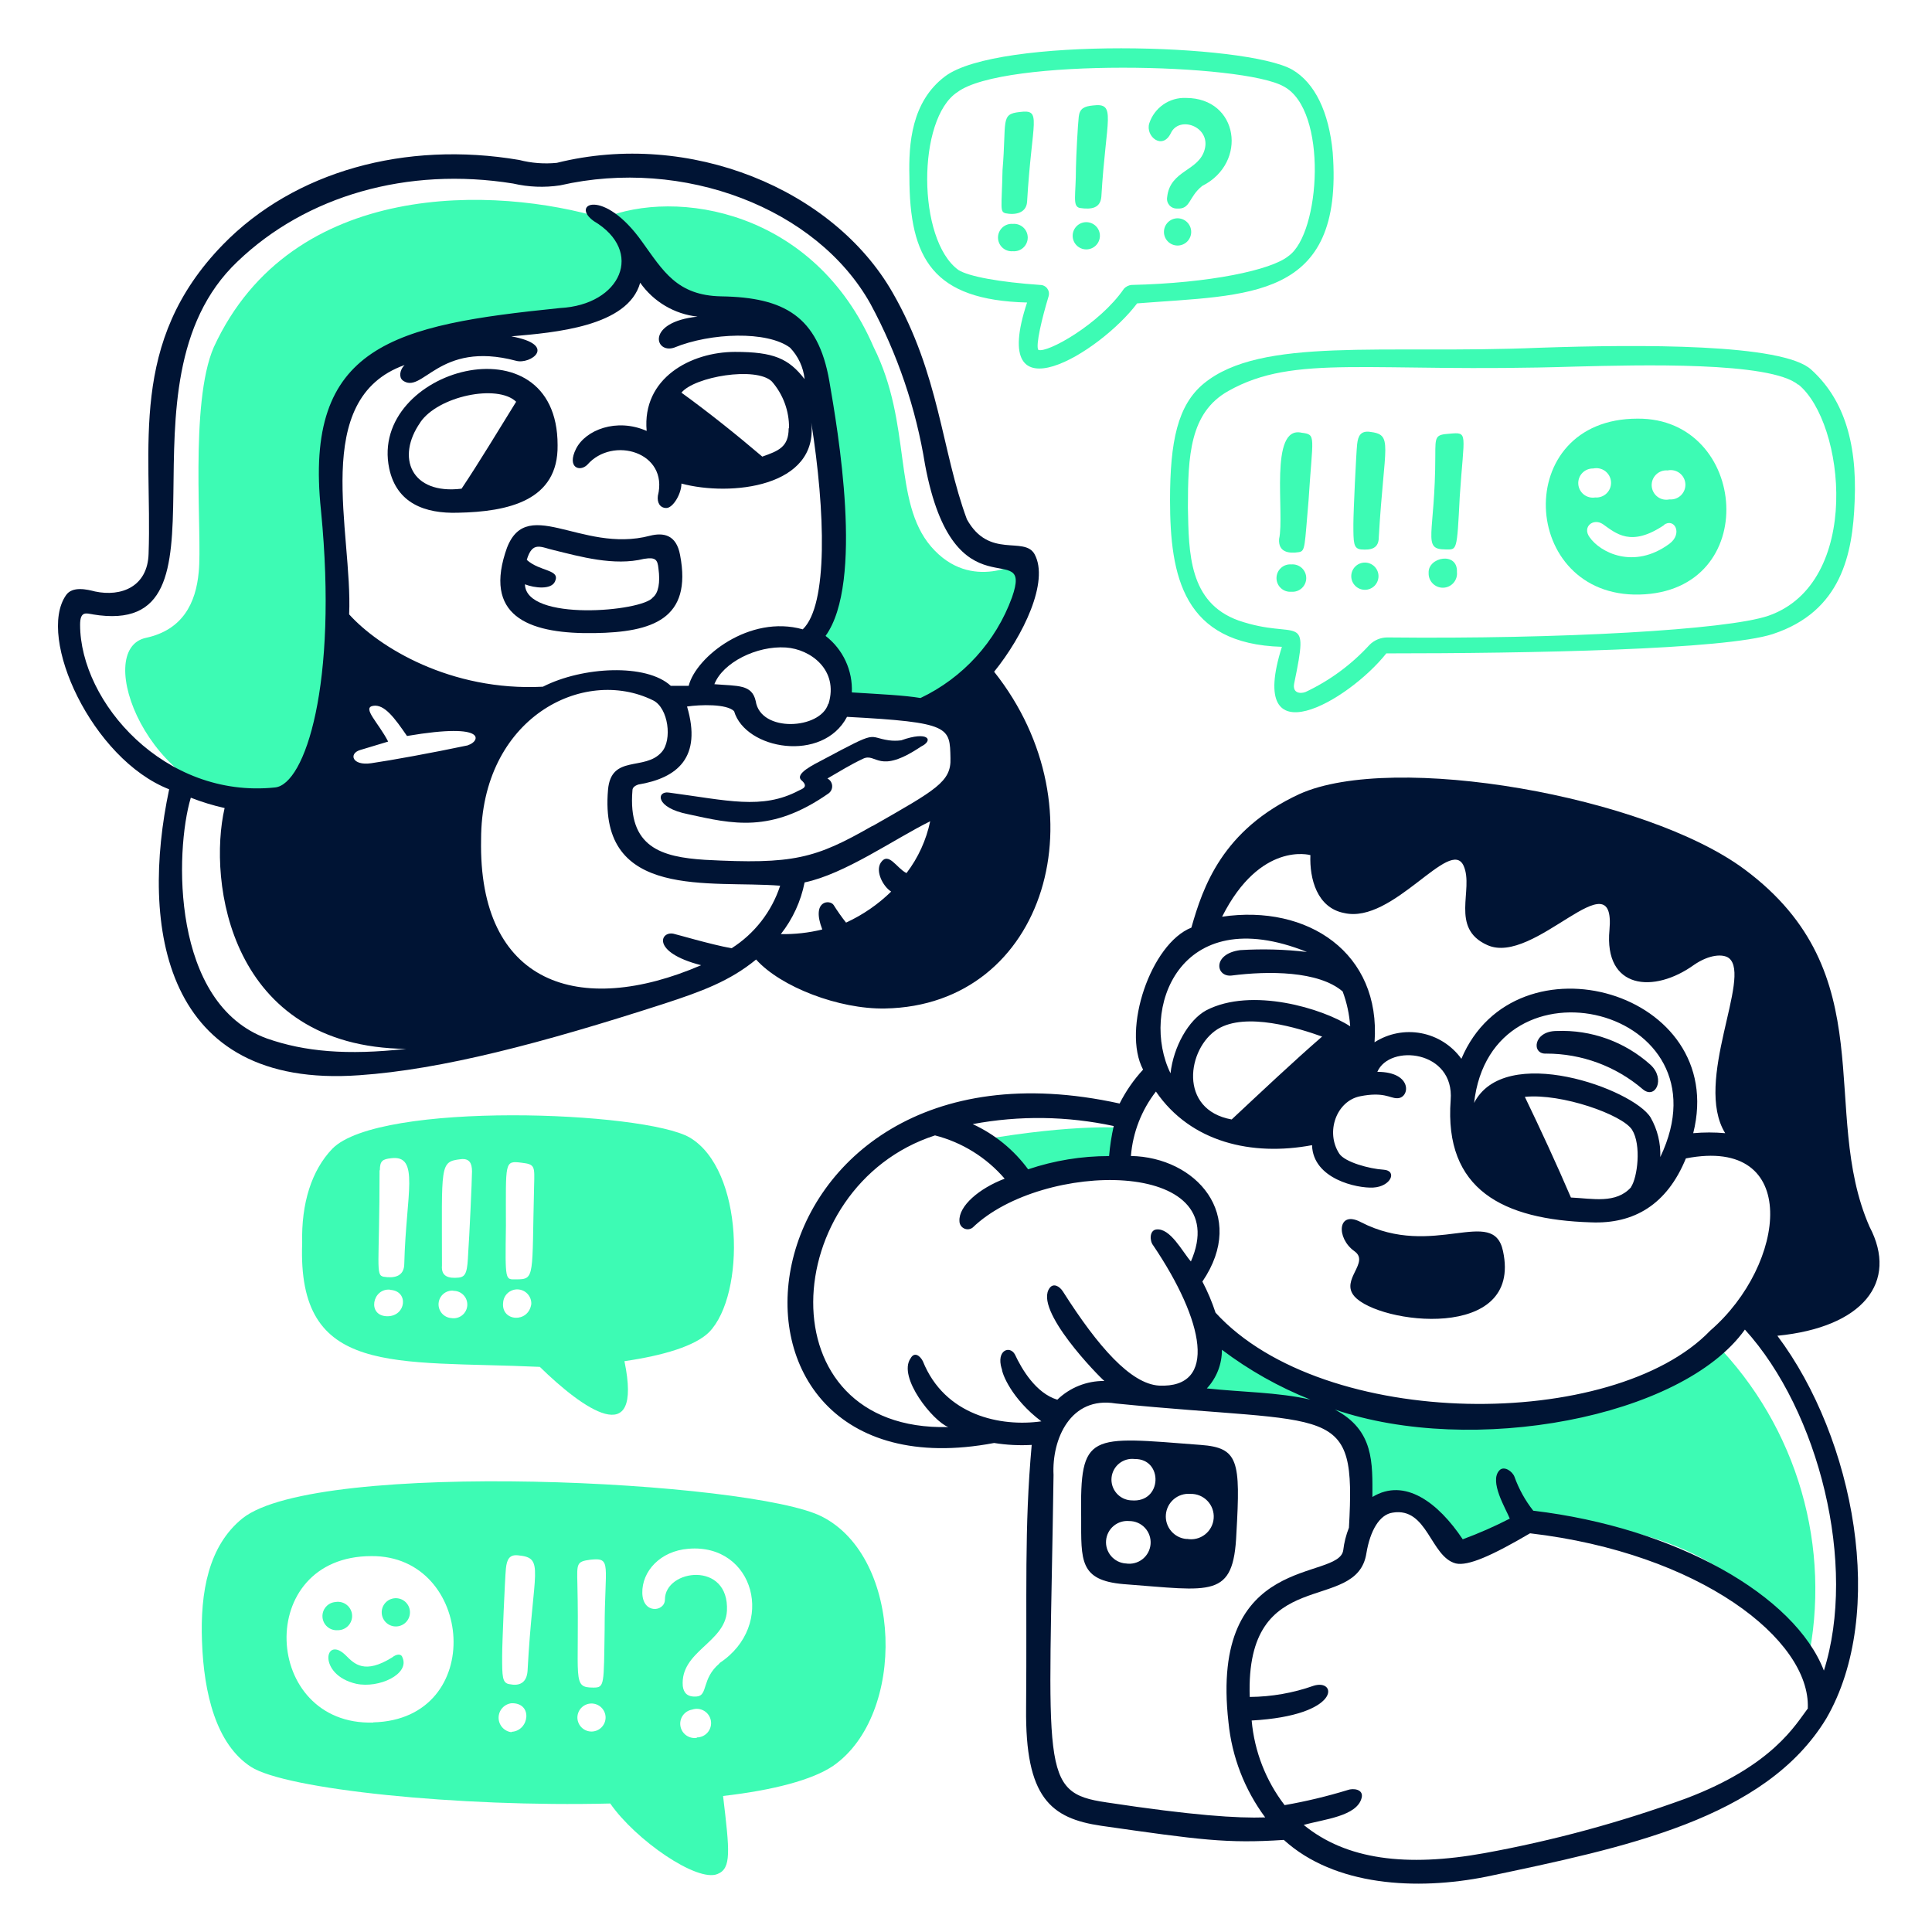 <?xml version="1.0" encoding="UTF-8"?>
<svg xmlns="http://www.w3.org/2000/svg" fill="none" viewBox="0 0 200 200" id="Discussion--Streamline-Manila.svg">
  <desc>Discussion Streamline Illustration: https://streamlinehq.com</desc>
  <g id="discussion--social-media-discussion">
    <g id="Group 2">
      <path id="Vector" fill="#3dfbb4" d="M169.712 61.548c12.75 -0.3 11.29 -18.31 -0.2 -18.21 -13.14 0 -12.22 18.5 0.2 18.21Zm2.92 -12.85c0.214 -0.046 0.435 -0.046 0.649 0.001 0.213 0.047 0.414 0.14 0.589 0.272 0.174 0.132 0.318 0.3 0.422 0.493 0.103 0.193 0.164 0.405 0.178 0.624 0.014 0.218 -0.02 0.437 -0.098 0.641 -0.079 0.204 -0.2 0.389 -0.357 0.542 -0.156 0.153 -0.344 0.27 -0.55 0.344 -0.206 0.074 -0.425 0.102 -0.643 0.083 -0.214 0.046 -0.435 0.046 -0.649 -0.001 -0.214 -0.047 -0.415 -0.14 -0.589 -0.272 -0.175 -0.132 -0.319 -0.3 -0.422 -0.493 -0.104 -0.193 -0.165 -0.406 -0.178 -0.624 -0.014 -0.218 0.019 -0.437 0.098 -0.641 0.078 -0.204 0.2 -0.389 0.356 -0.542 0.157 -0.153 0.344 -0.27 0.55 -0.344 0.206 -0.074 0.426 -0.102 0.644 -0.083Zm-0.39 5.64c1.07 -0.77 2 0.88 0.58 1.95 -3.7 2.73 -7.2 0.88 -8.27 -0.68 -0.78 -1.07 0.38 -2 1.36 -1.36 1.38 0.97 2.92 2.43 6.38 0.09h-0.05Zm-7.31 -5.84c0.213 -0.047 0.434 -0.047 0.648 0 0.214 0.047 0.415 0.139 0.589 0.27 0.175 0.131 0.319 0.299 0.423 0.491 0.104 0.192 0.166 0.405 0.18 0.623 0.015 0.218 -0.018 0.437 -0.095 0.641 -0.078 0.204 -0.199 0.39 -0.355 0.543 -0.155 0.153 -0.342 0.271 -0.548 0.346 -0.205 0.074 -0.424 0.104 -0.642 0.086 -0.208 0.034 -0.42 0.024 -0.623 -0.03 -0.204 -0.053 -0.394 -0.148 -0.559 -0.279 -0.164 -0.131 -0.299 -0.295 -0.397 -0.481 -0.098 -0.186 -0.155 -0.391 -0.169 -0.601 -0.014 -0.21 0.016 -0.42 0.088 -0.618 0.072 -0.198 0.184 -0.378 0.33 -0.529 0.146 -0.152 0.321 -0.271 0.516 -0.351s0.404 -0.118 0.614 -0.112Z" stroke-width="1"></path>
      <path id="Vector_2" fill="#3dfbb4" d="M150.042 44.898c-1.46 0.1 -1.46 0.29 -1.46 2.24 0 8.28 -1.44 9.74 1.07 9.74 1.17 0 1.17 0.29 1.46 -5.46 0.44 -6.66 0.93 -6.7 -1.07 -6.52Z" stroke-width="1"></path>
      <path id="Vector_3" fill="#3dfbb4" d="M137.962 15.777c-0.39 -4.18 -1.85 -7.2 -4.18 -8.56 -4.78 -2.73 -30.48 -3.41 -35.94 0.68 -3.5 2.63 -3.79 7 -3.7 10.42 0 8.47 2.44 12.75 12.18 13 -4.09 12.36 7.59 5.16 11.39 0.09 11.49 -0.92 21.42 -0.24 20.25 -15.63Zm-4.57 10.72c-1.76 1.46 -8.18 2.82 -16.27 3 -0.295 0.034 -0.568 0.173 -0.77 0.39 -2.54 3.7 -8 6.72 -8.87 6.33 -0.29 -0.48 0.39 -3.31 1.07 -5.55 0.04 -0.136 0.048 -0.279 0.024 -0.418 -0.025 -0.139 -0.082 -0.271 -0.166 -0.385 -0.085 -0.114 -0.194 -0.206 -0.321 -0.27 -0.126 -0.064 -0.266 -0.097 -0.407 -0.097 -4.19 -0.29 -7.4 -0.87 -8.47 -1.55 -4.29 -3.12 -4.29 -15.68 -0.1 -18.41 4.74 -3.55 29.59 -3 33.79 -0.58 4.58 2.44 3.8 15.2 0.49 17.54Z" stroke-width="1"></path>
      <path id="Vector_4" fill="#3dfbb4" d="M122.772 10.138c-0.834 -0.035 -1.656 0.203 -2.342 0.677 -0.685 0.475 -1.198 1.16 -1.458 1.953 -0.42 1.35 1.37 2.82 2.24 1 0.87 -1.82 4.09 -0.68 3.51 1.65 -0.58 2.33 -3.6 2.15 -3.9 5 -0.025 0.145 -0.018 0.293 0.021 0.435s0.109 0.273 0.204 0.385c0.096 0.112 0.214 0.201 0.348 0.262 0.134 0.061 0.28 0.091 0.427 0.089 1.46 0.1 1.17 -1.17 2.63 -2.34 4.75 -2.39 3.77 -9.11 -1.68 -9.11Z" stroke-width="1"></path>
      <path id="Vector_5" fill="#3dfbb4" d="M159.382 35.998c-16.26 0.68 -28.82 -1.17 -34.76 3.7 -2.72 2.24 -3.5 6 -3.5 12.07 0 7.89 1.36 14.9 11.58 15.19 -3.73 11.79 6.89 5.62 10.81 0.68 14.9 0 35.06 -0.38 40 -2 7.11 -2.34 8.28 -8.28 8.48 -13.73 0.29 -6.52 -1.37 -10.81 -4.48 -13.63 -2.91 -2.73 -17.8 -2.63 -28.13 -2.28Zm26.78 3.8c4.84 3.93 6.65 20.56 -3.11 23.95 -4.29 1.46 -21.52 2.43 -39.44 2.24 -0.345 0.001 -0.686 0.07 -1.004 0.204 -0.317 0.134 -0.605 0.33 -0.846 0.576 -1.869 2.039 -4.117 3.693 -6.62 4.87 -0.58 0.21 -1.36 0.09 -1.17 -0.88 1.6 -7.73 0.45 -4.4 -5.75 -6.52 -5.16 -1.85 -5.16 -7 -5.25 -11.69 0 -5.35 0.19 -9.83 4.18 -12.07 6.92 -3.9 14.51 -1.85 35.93 -2.53 6.53 -0.16 20.21 -0.55 23.08 1.89v-0.04Z" stroke-width="1"></path>
      <path id="Vector_6" fill="#3dfbb4" d="M133.682 58.428c-0.196 -0.017 -0.393 0.008 -0.579 0.071 -0.186 0.064 -0.357 0.165 -0.501 0.298 -0.145 0.133 -0.261 0.295 -0.34 0.474 -0.079 0.18 -0.119 0.374 -0.119 0.571 0 0.197 0.04 0.391 0.119 0.571 0.079 0.18 0.195 0.342 0.34 0.474 0.144 0.133 0.315 0.235 0.501 0.298 0.186 0.064 0.383 0.088 0.579 0.071 0.195 0.017 0.393 -0.008 0.578 -0.071 0.186 -0.064 0.357 -0.165 0.502 -0.298 0.144 -0.133 0.26 -0.294 0.339 -0.474 0.079 -0.18 0.12 -0.374 0.12 -0.571 0 -0.197 -0.041 -0.391 -0.12 -0.571 -0.079 -0.18 -0.195 -0.342 -0.339 -0.474 -0.145 -0.133 -0.316 -0.235 -0.502 -0.298 -0.185 -0.064 -0.383 -0.088 -0.578 -0.071Z" stroke-width="1"></path>
      <path id="Vector_7" fill="#3dfbb4" d="M134.752 44.797c-3.41 -0.78 -1.75 8.38 -2.34 11 -0.1 1.36 1 1.53 2.05 1.36 0.68 -0.11 0.58 -0.59 1 -5.36 0.42 -6.72 0.83 -6.8 -0.71 -7Z" stroke-width="1"></path>
      <path id="Vector_8" fill="#3dfbb4" d="M85.092 156.998c-7.21 -3.7 -52.29 -6 -60 0.19 -3.5 2.83 -4.38 7.6 -4.18 12.76 0.19 5.35 1.46 10.61 5.06 12.95 3.6 2.34 21.52 4.19 37.2 3.8 2.63 3.79 9 8.18 11.1 7.3 1.46 -0.58 1.26 -2.34 0.58 -8.08 5.16 -0.59 9.25 -1.66 11.4 -3.12 7.6 -5.28 7.21 -21.54 -1.16 -25.8Zm-46.45 21.32c-11.5 0.34 -12.37 -17.23 -0.19 -17.23 10.61 -0.09 11.97 16.91 0.19 17.21v0.02Zm14.31 1c-0.368 -0.043 -0.707 -0.219 -0.954 -0.496 -0.246 -0.276 -0.383 -0.634 -0.383 -1.004 0 -0.371 0.136 -0.728 0.383 -1.005 0.246 -0.277 0.586 -0.453 0.954 -0.495 2.24 -0.06 1.85 2.86 0 2.96v0.04Zm1.66 -6.33c-0.1 1.26 -0.88 1.56 -1.85 1.36 -0.78 -0.1 -0.78 -0.78 -0.78 -2.92 0 -1.36 0.29 -8.08 0.39 -9.06 0.1 -0.98 0.39 -1.46 1.27 -1.36 2.81 0.27 1.52 1.46 0.97 11.99v-0.01Zm5.16 4.87c-0.007 -0.192 0.025 -0.383 0.092 -0.563 0.067 -0.18 0.169 -0.344 0.3 -0.484 0.131 -0.141 0.288 -0.254 0.463 -0.333 0.175 -0.08 0.363 -0.124 0.555 -0.13 0.192 -0.007 0.383 0.024 0.562 0.092 0.18 0.067 0.344 0.169 0.484 0.3 0.14 0.131 0.253 0.288 0.333 0.463 0.079 0.174 0.124 0.363 0.13 0.555 0.004 0.191 -0.03 0.382 -0.1 0.561 -0.07 0.178 -0.174 0.341 -0.307 0.48 -0.133 0.138 -0.292 0.249 -0.467 0.326 -0.176 0.077 -0.365 0.119 -0.556 0.123 -0.192 0.004 -0.382 -0.03 -0.561 -0.1 -0.179 -0.07 -0.342 -0.174 -0.48 -0.307 -0.138 -0.133 -0.249 -0.291 -0.326 -0.467 -0.077 -0.176 -0.119 -0.365 -0.123 -0.556v0.04Zm2.82 -9.16c-0.09 5.75 0 6 -1.16 6 -2.27 0 -1.43 -0.75 -1.66 -10.71 -0.05 -2.15 -0.1 -2.34 1.36 -2.53 2.24 -0.23 1.46 0.47 1.46 7.2v0.04Zm9.55 11.2c-0.387 0.065 -0.784 -0.027 -1.104 -0.255 -0.32 -0.228 -0.536 -0.573 -0.601 -0.96 -0.065 -0.388 0.026 -0.785 0.254 -1.105 0.228 -0.319 0.573 -0.535 0.961 -0.6 0.203 -0.07 0.418 -0.095 0.632 -0.073 0.213 0.022 0.419 0.091 0.604 0.2 0.184 0.11 0.343 0.258 0.464 0.435 0.121 0.177 0.203 0.378 0.239 0.589 0.036 0.212 0.025 0.429 -0.031 0.636 -0.056 0.207 -0.156 0.399 -0.294 0.563 -0.138 0.165 -0.31 0.297 -0.504 0.389 -0.194 0.091 -0.406 0.139 -0.62 0.141v0.04Zm2.33 -7.69c-1.85 1.56 -1.17 3.31 -2.33 3.41 -1 0.09 -1.37 -0.39 -1.46 -1.07 -0.3 -3.61 4.38 -4.48 4.57 -7.79 0.26 -5.21 -6.42 -4.33 -6.42 -1.17 0 1.26 -2.29 1.55 -2.34 -0.68 -0.05 -2.23 1.84 -4.35 4.77 -4.58 6.81 -0.58 9.15 7.94 3.21 11.84v0.04Z" stroke-width="1"></path>
      <path id="Vector_9" fill="#3dfbb4" d="M147.892 59.308c-0.008 0.202 0.025 0.404 0.098 0.593 0.074 0.189 0.185 0.36 0.328 0.504 0.142 0.144 0.313 0.256 0.501 0.331 0.188 0.075 0.389 0.11 0.592 0.103 0.202 -0.007 0.401 -0.056 0.583 -0.143 0.183 -0.087 0.345 -0.211 0.478 -0.364 0.132 -0.153 0.232 -0.332 0.292 -0.525 0.06 -0.193 0.08 -0.397 0.058 -0.598 0.09 -2.14 -3.02 -1.55 -2.93 0.1Z" stroke-width="1"></path>
      <path id="Vector_10" fill="#3dfbb4" d="M40.882 165.448c-0.387 0.025 -0.749 0.203 -1.005 0.494 -0.256 0.292 -0.386 0.673 -0.36 1.061 0.025 0.387 0.203 0.748 0.495 1.004s0.673 0.386 1.06 0.361c0.192 -0.013 0.379 -0.063 0.551 -0.148 0.172 -0.085 0.326 -0.203 0.453 -0.347 0.127 -0.145 0.224 -0.313 0.286 -0.495 0.062 -0.181 0.087 -0.374 0.075 -0.565 -0.013 -0.192 -0.063 -0.38 -0.147 -0.552 -0.085 -0.172 -0.203 -0.326 -0.347 -0.453s-0.312 -0.224 -0.494 -0.286c-0.182 -0.062 -0.374 -0.087 -0.566 -0.074Z" stroke-width="1"></path>
      <path id="Vector_11" fill="#3dfbb4" d="M141.762 44.697c-0.88 -0.09 -1.17 0.39 -1.27 1.27 -0.1 0.88 -0.39 7 -0.39 8.28 0 1.94 0 2.53 0.78 2.63 1.07 0.09 1.85 -0.1 1.85 -1.27 0.56 -9.74 1.56 -10.61 -0.97 -10.91Z" stroke-width="1"></path>
      <path id="Vector_12" fill="#3dfbb4" d="M141.292 58.237c-0.374 0 -0.733 0.149 -0.997 0.413 -0.265 0.265 -0.413 0.623 -0.413 0.997 0 0.374 0.148 0.733 0.413 0.997 0.264 0.264 0.623 0.413 0.997 0.413s0.732 -0.148 0.997 -0.413c0.264 -0.265 0.413 -0.623 0.413 -0.997 0 -0.374 -0.149 -0.733 -0.413 -0.997 -0.265 -0.264 -0.623 -0.413 -0.997 -0.413Z" stroke-width="1"></path>
      <path id="Vector_13" fill="#3dfbb4" d="M112.452 22.998c-0.374 0 -0.733 0.148 -0.997 0.413 -0.265 0.265 -0.413 0.623 -0.413 0.997 0 0.374 0.148 0.733 0.413 0.997 0.264 0.264 0.623 0.413 0.997 0.413s0.732 -0.149 0.997 -0.413c0.264 -0.264 0.413 -0.623 0.413 -0.997 0 -0.374 -0.149 -0.733 -0.413 -0.997 -0.265 -0.264 -0.623 -0.413 -0.997 -0.413Z" stroke-width="1"></path>
      <path id="Vector_14" fill="#3dfbb4" d="M105.542 11.597c-2 0.22 -1.33 0.88 -1.76 6 -0.09 4 -0.29 4.29 0.3 4.48 1 0.2 2.14 0 2.24 -1.16 0.5 -8.57 1.61 -9.62 -0.78 -9.32Z" stroke-width="1"></path>
      <path id="Vector_15" fill="#3dfbb4" d="M104.852 23.178c-0.196 -0.017 -0.393 0.008 -0.579 0.071 -0.186 0.064 -0.357 0.165 -0.501 0.298 -0.145 0.133 -0.26 0.295 -0.339 0.474 -0.079 0.18 -0.12 0.374 -0.12 0.571 0 0.197 0.041 0.391 0.12 0.571 0.079 0.18 0.194 0.342 0.339 0.474 0.144 0.133 0.315 0.235 0.501 0.298 0.186 0.064 0.383 0.088 0.579 0.071 0.196 0.017 0.393 -0.008 0.579 -0.071 0.186 -0.064 0.356 -0.165 0.501 -0.298 0.145 -0.133 0.26 -0.294 0.339 -0.474 0.079 -0.18 0.12 -0.374 0.12 -0.571 0 -0.197 -0.041 -0.391 -0.12 -0.571 -0.079 -0.18 -0.194 -0.342 -0.339 -0.474 -0.145 -0.133 -0.315 -0.235 -0.501 -0.298 -0.186 -0.064 -0.383 -0.088 -0.579 -0.071Z" stroke-width="1"></path>
      <path id="Vector_16" fill="#3dfbb4" d="M113.132 10.918c-0.87 0.09 -1.36 0.29 -1.46 1.16 -0.1 0.87 -0.27 4.09 -0.29 5.26 0 2.92 -0.39 4 0.39 4.19 1.26 0.19 2.14 0 2.24 -1.17 0.48 -8.14 1.61 -9.75 -0.88 -9.44Z" stroke-width="1"></path>
      <path id="Vector_17" fill="#3dfbb4" d="M168.732 143.998c-9.15 3.21 -22.88 3 -29.6 0.78 -6.72 -2.22 -3.41 -1.17 -13.83 -7.89 -0.48 6.72 -3.89 7.5 -3.89 7.5s7.59 1.36 10.9 1.17c1.475 -0.02 2.936 0.283 4.282 0.888 1.346 0.604 2.543 1.496 3.508 2.612 1.76 1.85 0.49 9.93 0.49 9.93s0.77 -3.16 3.51 -3.7c2.74 -0.54 5.55 4.29 7 5 1.45 0.71 2 -0.49 6.42 -2.53 16.85 -1.07 26 7.4 29.61 14.31 1.242 -5.862 1.021 -11.94 -0.645 -17.696 -1.666 -5.756 -4.724 -11.012 -8.905 -15.304 0 0 0.4 1.74 -8.85 4.93Z" stroke-width="1"></path>
      <path id="Vector_18" fill="#3dfbb4" d="M55.882 141.498c4.38 4.28 10.71 8.86 8.76 -0.59 4 -0.58 7.3 -1.56 8.76 -3 3.8 -3.89 3.61 -16.84 -2 -20.15 -4.68 -2.73 -32.14 -3.8 -37 1.16 -2.15 2.24 -3.22 5.65 -3.12 9.74 -0.53 13.91 9.5 12.15 24.6 12.84Zm-3.51 -14.61c0 -6.67 -0.19 -6.75 1.65 -6.52 1.37 0.16 1.32 0.38 1.27 2.33 -0.24 9.5 0.13 9.74 -1.85 9.74 -1.15 0 -1.15 0.29 -1.07 -5.55Zm-0.29 8c0.007 -0.192 0.051 -0.381 0.13 -0.555 0.079 -0.175 0.192 -0.332 0.333 -0.463 0.14 -0.131 0.305 -0.233 0.484 -0.3 0.18 -0.068 0.371 -0.099 0.562 -0.092 0.192 0.006 0.38 0.05 0.555 0.13 0.175 0.079 0.332 0.192 0.463 0.333 0.131 0.14 0.233 0.304 0.3 0.484 0.067 0.18 0.099 0.371 0.092 0.563 -0.29 2.01 -3.12 1.83 -2.92 -0.12v0.02Zm-6.33 -3.89c0 -10.45 -0.27 -10.74 1.95 -11 0.87 -0.1 1.16 0.39 1.16 1.26s-0.29 7.11 -0.39 8.38c-0.09 1.94 -0.19 2.54 -1 2.62 -1.04 0.1 -1.82 -0.11 -1.72 -1.26Zm1.17 2.63c0.198 -0.005 0.394 0.031 0.577 0.107 0.183 0.075 0.348 0.188 0.485 0.332 0.137 0.143 0.242 0.313 0.309 0.499 0.067 0.186 0.094 0.384 0.08 0.582 -0.014 0.197 -0.069 0.389 -0.162 0.564 -0.093 0.175 -0.221 0.329 -0.376 0.451 -0.155 0.122 -0.335 0.211 -0.526 0.26 -0.192 0.049 -0.392 0.057 -0.587 0.025 -0.186 -0.014 -0.369 -0.063 -0.536 -0.147 -0.167 -0.083 -0.317 -0.199 -0.439 -0.34 -0.123 -0.141 -0.216 -0.305 -0.275 -0.482 -0.059 -0.178 -0.083 -0.365 -0.07 -0.551 0.013 -0.187 0.063 -0.369 0.146 -0.536 0.084 -0.167 0.199 -0.317 0.34 -0.439 0.141 -0.123 0.305 -0.216 0.482 -0.276 0.177 -0.059 0.365 -0.083 0.551 -0.069v0.02Zm-7.6 -12.47c0 -1 0.29 -1.16 1.17 -1.26 3 -0.37 1.54 3.72 1.36 10.9 0 1.37 -1.06 1.54 -2.14 1.37 -0.87 -0.17 -0.42 -1.08 -0.42 -11.03l0.03 0.02Zm1.07 12.37c1.95 0.1 1.66 2.73 -0.29 2.73 -2.14 -0.02 -1.56 -2.94 0.29 -2.75v0.02Z" stroke-width="1"></path>
      <path id="Vector_19" fill="#3dfbb4" d="M40.592 171.578c-2.83 1.76 -3.9 0.69 -4.77 -0.19 -2.23 -2.23 -3 2 1.07 2.92 2.33 0.49 5.55 -1 4.77 -2.73 -0.1 -0.39 -0.59 -0.39 -1.07 0Z" stroke-width="1"></path>
      <path id="Vector_20" fill="#3dfbb4" d="M121.902 22.598c-0.374 0 -0.733 0.148 -0.997 0.413 -0.265 0.265 -0.413 0.623 -0.413 0.997 0 0.374 0.148 0.733 0.413 0.997 0.264 0.264 0.623 0.413 0.997 0.413s0.732 -0.149 0.997 -0.413c0.264 -0.264 0.413 -0.623 0.413 -0.997 0 -0.374 -0.149 -0.733 -0.413 -0.997 -0.265 -0.264 -0.623 -0.413 -0.997 -0.413Z" stroke-width="1"></path>
      <path id="Vector_21" fill="#3dfbb4" d="M105.832 122.898c3.396 -0.89 6.842 -1.574 10.32 -2.051l0.29 -4.089c0.1 0 -5 -0.481 -15 1.269 0.3 0.1 1.37 0.781 4.39 4.871Z" stroke-width="1"></path>
      <path id="Vector_22" fill="#3dfbb4" d="M105.932 58.048s-5.36 3.4 -9.55 -1.47c-4 -4.67 -1.94 -12.65 -5.94 -20.64 -6.13 -14.22 -20.45 -16.46 -28 -13.34 -11 -3.31 -32.23 -4.19 -40.31 13.34 -2.54 5.84 -1.17 19.48 -1.56 23.27 -0.29 3.22 -1.66 6 -5.46 6.82 -5.62 1.2 0.34 16.69 11.4 16.94 4.67 0 6.42 -5.06 7.89 -11.39 1.47 -6.33 -0.78 -20.25 -0.78 -24.34s3.67 -8.18 7.67 -11.24c6.52 -4.77 22.59 0.68 24.54 -8.67 4.09 7.21 13.24 1.66 17.62 8.38 2.05 3.11 2.34 12 2.73 16.84 0.39 4.84 -0.2 8.38 -2.34 13.73 3.31 2 2.92 6.62 2.92 6.62s1.76 0.1 8.57 0.68c11.18 -5.58 10.6 -15.53 10.6 -15.53Z" stroke-width="1"></path>
      <path id="Vector_23" fill="#3dfbb4" d="M34.942 168.758c0.205 0.005 0.408 -0.032 0.598 -0.11 0.189 -0.078 0.36 -0.195 0.502 -0.343 0.142 -0.147 0.251 -0.323 0.321 -0.516 0.07 -0.192 0.099 -0.397 0.085 -0.601 -0.014 -0.205 -0.07 -0.404 -0.166 -0.585 -0.095 -0.181 -0.228 -0.34 -0.388 -0.467 -0.161 -0.127 -0.346 -0.22 -0.544 -0.271 -0.198 -0.051 -0.405 -0.061 -0.607 -0.027 -0.192 0.013 -0.379 0.064 -0.551 0.149 -0.172 0.086 -0.326 0.204 -0.452 0.349 -0.126 0.145 -0.223 0.313 -0.284 0.495 -0.061 0.182 -0.086 0.375 -0.073 0.567 0.013 0.191 0.064 0.379 0.149 0.551 0.086 0.172 0.204 0.325 0.349 0.452 0.145 0.126 0.313 0.223 0.495 0.284 0.182 0.061 0.375 0.086 0.566 0.073Z" stroke-width="1"></path>
    </g>
    <g id="Group 1">
      <path id="Vector_24" fill="#001434" d="M170.872 110.238c-2.66 -2.398 -6.153 -3.658 -9.73 -3.51 -2.44 0 -2.63 2.44 -1.07 2.34 3.668 -0.002 7.216 1.311 10 3.7 1.29 1.07 2.36 -1.07 0.8 -2.53Z" stroke-width="1"></path>
      <path id="Vector_25" fill="#001434" d="M140.202 129.518c1.66 1.17 -1.49 2.95 0 4.67 2.48 2.87 17.43 4.77 15.39 -4.67 -1 -4.77 -7.21 0.87 -14.71 -3 -2.43 -1.29 -2.59 1.64 -0.68 3Z" stroke-width="1"></path>
      <path id="Vector_26" fill="#001434" d="M93.292 76.638c-0.422 0.055 -0.848 0.055 -1.27 0 -2.31 -0.33 -0.93 -1.15 -6.82 2 -0.88 0.47 -3 1.46 -2.23 2.14 0.77 0.68 0.09 0.88 -0.3 1.07 -3.79 2 -7.4 1 -13.43 0.2 -1.27 -0.2 -1.47 1.56 2 2.24 4.58 1 8.57 2 14.51 -2.14 0.13 -0.089 0.234 -0.211 0.303 -0.352 0.069 -0.142 0.1 -0.299 0.09 -0.456 -0.01 -0.157 -0.061 -0.309 -0.147 -0.441 -0.086 -0.132 -0.206 -0.239 -0.346 -0.311 1.36 -0.78 2.32 -1.4 3.7 -2.05 1.38 -0.65 1.57 1.72 6 -1.26 1.33 -0.64 0.76 -1.65 -2.06 -0.64Z" stroke-width="1"></path>
      <path id="Vector_27" fill="#001434" d="M40.292 48.498c0.77 3.61 3.7 4.68 7.1 4.58 5.26 -0.1 10.42 -1.27 10.33 -7 0.01 -13.33 -19.59 -7.87 -17.43 2.42Zm3.21 -4.77c1.85 -2.73 8 -4 9.93 -2.14 -1.75 2.82 -3.8 6.23 -5.65 9 -5.25 0.64 -6.8 -3.26 -4.27 -6.86h-0.01Z" stroke-width="1"></path>
      <path id="Vector_28" fill="#001434" d="M17.512 81.708c-3 14.12 -0.68 31.06 19.67 29.6 8.57 -0.59 18.89 -3.31 31.55 -7.4 3.89 -1.27 6.81 -2.34 9.54 -4.58 2.53 2.83 8.57 5.16 13.34 5.07 16.75 -0.3 22.59 -20.65 11.3 -34.86 3 -3.71 5.74 -9.35 4.18 -12.18 -1.08 -1.9 -4.7 0.55 -7 -3.6 -2.63 -7.11 -2.82 -15 -7.69 -23.47 -6.13 -10.71 -21 -16.86 -34.76 -13.43 -1.308 0.13 -2.628 0.028 -3.9 -0.3 -11.78 -2 -23.27 1.17 -30.67 8.77 -9.84 10.12 -7.3 20.93 -7.69 32 -0.1 3.41 -2.83 4.48 -5.55 3.9 -0.78 -0.2 -2.34 -0.59 -3 0.39 -3.05 4.38 2.69 16.97 10.68 20.09Zm10.13 25.8c-9.94 -3.6 -9.55 -19.38 -7.89 -24.93 1.137 0.446 2.308 0.804 3.5 1.07 -1.75 7.6 0.49 24.74 18.8 24.93 -6.14 0.68 -10.52 0.29 -14.41 -1.07Zm14 -68.16c2.1 1.62 3.69 -4.15 11.78 -2 1.48 0.42 4.39 -1.64 -0.49 -2.53 4.48 -0.39 12.08 -1 13.34 -5.55 0.683 0.974 1.567 1.791 2.591 2.396 1.024 0.605 2.166 0.985 3.349 1.114 -5.37 0.56 -4.43 3.88 -2.43 3.21 3.8 -1.56 9.64 -1.75 12 0 0.853 0.888 1.384 2.035 1.51 3.26 -1.65 -2.14 -3.21 -2.82 -7.2 -2.82 -4.58 0 -9.64 2.72 -9.15 8.18 -3.12 -1.37 -6.33 -0.1 -7.31 1.85 -0.98 1.95 0.39 2.43 1.17 1.65 2.61 -3 8.44 -1.32 7.3 3.22 -0.09 0.68 0.2 1.26 0.88 1.26 0.68 0 1.56 -1.46 1.56 -2.53 5.06 1.36 14.22 0.39 13.44 -6.33 1.46 9.25 1.75 18.89 -0.88 21.42 -5.51 -1.55 -11.06 2.85 -11.81 5.85h-1.85c-2.53 -2.34 -9.15 -2 -13.24 0.09 -9.55 0.49 -17 -4.09 -20.06 -7.49 0.39 -8.48 -4.09 -22.3 5.74 -25.81 -0.51 0.49 -0.59 1.26 -0.22 1.56h-0.02Zm40 5c0 1.94 -1.07 2.33 -2.73 2.92 -2.63 -2.24 -5.55 -4.58 -8.37 -6.62 1.36 -1.66 7.69 -2.73 9.35 -1.17 1.173 1.338 1.81 3.061 1.79 4.84l-0.04 0.03Zm4.09 28.53c-0.81 2.63 -7 3 -7.5 -0.3 -0.39 -1.75 -1.85 -1.55 -4.28 -1.75 0.87 -2.24 4.38 -4 7.4 -3.8 2.57 0.17 5.48 2.34 4.42 5.82l-0.04 0.03Zm-37.3 4.28c-3.7 0.78 -8 1.56 -10 1.85 -2 0.29 -2.34 -1 -1.17 -1.36 1.17 -0.36 2.24 -0.68 2.92 -0.88 -1 -1.95 -2.73 -3.5 -1.56 -3.7 1.17 -0.2 2.24 1.27 3.51 3.12 8.64 -1.47 7.44 0.63 6.34 0.94l-0.04 0.03Zm27.27 21c-2.14 -0.39 -5.75 -1.46 -5.84 -1.46 -1.46 -0.48 -2.63 1.85 2.72 3.22 -12.66 5.45 -23.07 1.94 -22.78 -13 0 -12.58 10.57 -18 17.82 -14.41 1.56 0.78 2 4.09 0.87 5.35 -1.75 2 -5.23 0.19 -5.55 3.9 -1 11.47 10.62 9.35 17.82 9.93 -0.872 2.674 -2.647 4.961 -5.02 6.47h-0.04Zm18.11 -7.79c-1 -0.51 -1.84 -2.25 -2.63 -1.07 -0.58 0.88 0.2 2.44 1.07 3 -1.361 1.33 -2.941 2.416 -4.67 3.21 -0.463 -0.586 -0.893 -1.197 -1.29 -1.83 -0.39 -0.58 -2.34 -0.48 -1.17 2.54 -1.403 0.347 -2.845 0.508 -4.29 0.48 1.231 -1.564 2.074 -3.397 2.46 -5.35 4.19 -0.88 9.26 -4.48 13 -6.33 -0.405 1.943 -1.239 3.771 -2.44 5.35h-0.04Zm-3.5 -4.87c-5.92 3.39 -8.18 4 -17.34 3.51 -4.48 -0.29 -8 -1.27 -7.5 -7.21 0 -0.29 0.3 -0.48 0.59 -0.58 4.09 -0.68 6.62 -2.82 5.06 -8.08 1.37 -0.2 4.09 -0.29 4.87 0.48 1.17 4 9.18 5.37 11.69 0.59 10.76 0.57 10.64 1.06 10.71 4.28 0.09 2.44 -1.5 3.27 -8.04 7.01h-0.04Zm-80.73 -21.9c15.73 2.62 1.58 -23.78 15 -36.52 7.11 -6.82 17.59 -9.84 28.53 -8.08 1.597 0.371 3.249 0.436 4.87 0.19 12.75 -2.92 26.58 2.34 32.13 12.27 2.804 5.194 4.713 10.822 5.65 16.65 3 16.07 11.27 7.25 9 13.73 -1.666 4.582 -5.067 8.325 -9.47 10.42 -1.75 -0.29 -4.09 -0.39 -7.11 -0.58 0.049 -1.122 -0.172 -2.239 -0.646 -3.257 -0.473 -1.018 -1.185 -1.907 -2.074 -2.593 4 -5.55 1.26 -21.32 0.39 -26.38 -1.17 -6.72 -4.68 -8.67 -11.2 -8.77 -4.58 -0.09 -6 -2.63 -8.18 -5.65 -4 -5.63 -7.48 -3.9 -5 -2.14 5.26 3.12 2.83 8.67 -3.5 9 -17.16 1.75 -26.56 3.8 -24.74 21 1.76 17.92 -1.65 28.34 -4.77 28.63 -11.43 1.19 -20.17 -8.84 -20.17 -16.85 0 -1.46 0.65 -1.17 1.33 -1.07h-0.04Z" stroke-width="1"></path>
      <path id="Vector_29" fill="#001434" d="M124.292 149.577c-11.58 -0.89 -12.5 -1.36 -12.37 7.5 0 4.47 -0.19 6.521 4.39 6.911 9.15 0.68 11.39 1.559 11.68 -5.261 0.43 -7.5 0.23 -8.86 -3.7 -9.15Zm-7.79 12.271c-0.288 -0.026 -0.569 -0.108 -0.825 -0.242 -0.257 -0.134 -0.484 -0.317 -0.67 -0.539 -0.186 -0.222 -0.326 -0.479 -0.413 -0.755 -0.086 -0.276 -0.118 -0.566 -0.092 -0.854 0.025 -0.289 0.108 -0.569 0.242 -0.826 0.133 -0.256 0.317 -0.484 0.539 -0.669 0.222 -0.186 0.478 -0.326 0.754 -0.413 0.276 -0.087 0.567 -0.118 0.855 -0.092 0.306 -0.002 0.609 0.06 0.89 0.181 0.281 0.122 0.533 0.3 0.742 0.524 0.208 0.225 0.368 0.49 0.468 0.779 0.101 0.289 0.14 0.596 0.116 0.901 -0.025 0.305 -0.112 0.602 -0.257 0.872 -0.145 0.269 -0.345 0.506 -0.586 0.694 -0.241 0.188 -0.519 0.325 -0.816 0.4 -0.296 0.076 -0.605 0.089 -0.907 0.039h-0.04Zm0.58 -6.53c-0.288 -0.017 -0.569 -0.092 -0.828 -0.22 -0.258 -0.127 -0.488 -0.306 -0.676 -0.524 -0.188 -0.219 -0.33 -0.473 -0.418 -0.747 -0.088 -0.275 -0.12 -0.564 -0.094 -0.851 0.026 -0.287 0.11 -0.566 0.246 -0.82s0.322 -0.478 0.546 -0.659c0.225 -0.181 0.483 -0.315 0.76 -0.394 0.278 -0.079 0.568 -0.101 0.854 -0.066 2.96 -0.04 2.87 4.571 -0.35 4.281h-0.04Zm5.75 4c-0.619 -0.052 -1.193 -0.348 -1.594 -0.822 -0.402 -0.475 -0.598 -1.089 -0.546 -1.709 0.052 -0.619 0.347 -1.192 0.822 -1.593 0.474 -0.402 1.089 -0.598 1.708 -0.547 0.329 -0.01 0.658 0.049 0.963 0.173 0.305 0.125 0.581 0.313 0.809 0.551 0.228 0.238 0.404 0.521 0.515 0.832 0.111 0.31 0.156 0.64 0.131 0.969 -0.024 0.329 -0.118 0.649 -0.274 0.939 -0.157 0.291 -0.373 0.545 -0.634 0.746 -0.261 0.202 -0.562 0.346 -0.882 0.423 -0.321 0.078 -0.654 0.087 -0.978 0.027l-0.04 0.011Z" stroke-width="1"></path>
      <path id="Vector_30" fill="#001434" d="M52.292 57.268c-2.14 6.81 2.92 8.37 9.25 8.27 6 -0.09 10.13 -1.46 8.86 -8.08 -0.39 -2.14 -1.75 -2.34 -3.11 -2 -7.23 1.91 -13.07 -4.61 -15 1.81Zm14.41 0.58c1.17 -0.19 1.37 0.1 1.46 1 0.2 1.46 -0 2.54 -0.58 3 -1.07 1.46 -13.15 2.53 -13.24 -1.36 1 0.39 2.72 0.58 3.11 -0.29 0.59 -1.27 -1.55 -1 -2.92 -2.24 0.59 -2 1.47 -1.3 2.83 -1 2.62 0.64 6.21 1.67 9.32 0.89h0.02Z" stroke-width="1"></path>
      <path id="Vector_31" fill="#001434" d="M102.912 149.377c1.285 0.207 2.59 0.274 3.89 0.2 -0.78 8.66 -0.48 15.19 -0.58 27.26 -0.1 9.25 2.53 11.4 7.79 12.17 10.22 1.46 13 1.85 18.89 1.46 5.26 4.78 13.73 5.26 21 3.8 14.22 -3 28.82 -5.94 35.15 -16.36 6.33 -10.9 2.93 -29 -5.06 -39.63 8.86 -0.87 12.56 -5.55 9.54 -11.29 -5.26 -12 1.63 -26.18 -12.95 -37 -10.19 -7.57 -36.32 -12.17 -46.06 -7.79 -8 3.7 -10 9.64 -11.19 13.83 -4.19 1.66 -7.21 10.52 -5 14.7 -0.97 1.051 -1.788 2.233 -2.43 3.51 -40.26 -8.87 -45.91 41.37 -12.99 35.14Zm12.38 -32.81c-0.232 1.025 -0.392 2.064 -0.48 3.11 -2.85 -0.003 -5.68 0.46 -8.38 1.37 -1.485 -2.022 -3.461 -3.632 -5.74 -4.68 4.831 -0.905 9.795 -0.837 14.6 0.2Zm-11.58 25.12c0 0.49 1 3.12 4.09 5.45 -4.19 0.59 -10 -0.58 -12.27 -6.23 -0.3 -0.58 -0.88 -1 -1.27 -0.29 -1.36 1.95 2.34 6.52 3.9 7.11 -19.19 0.48 -17.63 -24.93 -1.37 -30.19 2.806 0.719 5.322 2.283 7.21 4.48 -2.63 1 -4.77 2.82 -4.68 4.38 -0.001 0.16 0.042 0.317 0.126 0.453 0.084 0.136 0.203 0.245 0.346 0.316 0.143 0.071 0.303 0.101 0.461 0.085 0.159 -0.016 0.31 -0.076 0.437 -0.174 7.18 -6.94 27.26 -7.2 22.59 3.51 -0.88 -1 -2.14 -3.51 -3.6 -3.31 -0.69 0.1 -0.69 1.17 -0.3 1.65 5.26 7.79 6.72 14.8 0.59 14.51 -2.92 -0.19 -6.29 -4 -9.93 -9.73 -0.38 -0.6 -1 -0.88 -1.37 -0.39 -1.75 2.24 5.16 9.25 5.65 9.64 -1.816 -0.018 -3.565 0.679 -4.87 1.94 -2.24 -0.68 -3.7 -3.21 -4.38 -4.67 -0.51 -0.97 -1.97 -0.49 -1.38 1.46h0.02Zm10.8 44.89c-6.93 -1 -5.89 -3.22 -5.45 -33.89 -0.19 -3.7 1.75 -8.18 6.43 -7.4 22.82 2.29 24.89 -0.26 24.15 12.86 -0.297 0.748 -0.496 1.531 -0.59 2.33 -0.46 3.23 -13.89 0.13 -11.88 17.82 0.353 3.564 1.666 6.964 3.8 9.84 -2.84 0.1 -7.52 -0.2 -16.48 -1.56h0.02Zm10.42 -42.85c1.011 -1.085 1.569 -2.516 1.56 -4 2.809 2.122 5.89 3.857 9.16 5.16 -3.36 -0.77 -7.13 -0.77 -10.74 -1.16h0.02Zm62.23 33.11c-1.27 1.66 -3.61 5.94 -12.66 9.35 -6.775 2.47 -13.746 4.36 -20.84 5.65 -8.08 1.46 -14.31 0.68 -18.7 -2.92 2.05 -0.59 5.55 -0.88 6 -2.83 0.2 -0.87 -0.88 -1 -1.46 -0.78 -2.14 0.654 -4.317 1.175 -6.52 1.56 -1.946 -2.537 -3.128 -5.575 -3.41 -8.76 9.33 -0.52 8.86 -4.36 6.42 -3.6 -2.127 0.752 -4.365 1.144 -6.62 1.16 -0.48 -13.92 11.1 -8.47 12.08 -14.89 0.39 -2.34 1.36 -4 2.72 -4.19 3.61 -0.59 3.9 4.57 6.53 5.26 1.26 0.29 3.7 -0.78 7.69 -3.12 17.55 2.05 29.04 11 28.75 18.11h0.02Zm1.65 -3.89c-3 -7.79 -15.29 -14.8 -30.09 -16.56 -0.831 -1.054 -1.486 -2.236 -1.94 -3.5 -0.21 -0.58 -1.09 -1.18 -1.56 -0.68 -1.1 1.14 0.68 4 1.07 5 -1.579 0.812 -3.205 1.527 -4.87 2.14 -2.53 -3.79 -6 -6.42 -9.35 -4.38 0 -3.5 0.2 -6.91 -3.89 -9.05 14.21 4.87 35.93 0.87 42.45 -8.28 7.66 8.43 11.66 24.36 8.16 35.36l0.02 -0.05Zm-53.16 -84.43c-0.1 2.44 0.68 5.46 3.5 6 5.06 1.17 11 -8 12.37 -4.87 1.07 2.44 -1.46 6.43 2.43 8.18 4.87 2.24 13.34 -9.25 12.66 -1.56 -0.58 6.14 4.58 6.62 8.76 3.61 1.56 -1.07 3 -1.16 3.61 -0.69 2.39 1.91 -3.7 12.76 -0.39 18.12 -1.101 -0.1 -2.209 -0.1 -3.31 0 3.7 -14.71 -18.41 -20.94 -24 -7.7 -0.995 -1.381 -2.482 -2.329 -4.154 -2.647 -1.673 -0.318 -3.404 0.017 -4.836 0.937 0.68 -9.25 -6.92 -14.31 -15.78 -13 3.95 -7.84 9.12 -6.38 9.12 -6.38h0.02Zm16.94 25.71c1.75 -16 26.68 -9.93 19.28 5.55 0.056 -1.43 -0.29 -2.847 -1 -4.09 -1.78 -2.94 -15.14 -7.79 -18.3 -1.46h0.02Zm16.26 8.67c-1.56 1.75 -4 1.17 -6.23 1.07 -1.46 -3.41 -3.22 -7.21 -4.77 -10.42 3.79 -0.39 10.12 1.85 11.1 3.41 0.98 1.56 0.56 4.96 -0.12 5.94h0.02Zm-33.56 -24.35c-2.293 -0.271 -4.606 -0.334 -6.91 -0.19 -2.92 0.39 -2.53 2.82 -0.88 2.63 3.8 -0.49 9 -0.49 11.49 1.65 0.433 1.16 0.696 2.376 0.78 3.61 -2.82 -1.85 -10.22 -4.09 -14.9 -1.66 -1.85 1 -3.4 3.8 -3.7 6.52 -3.17 -6.43 0.76 -17.92 14.12 -12.56Zm1.56 8.77c-2.92 2.53 -6.43 5.84 -9.35 8.57 -5.55 -1 -4.61 -7.37 -1.46 -9.35 2.93 -1.81 8.42 -0.1 10.85 0.78h-0.04Zm-17.19 5.68c3.6 5.26 9.93 6.72 16.16 5.55 0.1 3.51 4.67 4.48 6.33 4.39 1.85 -0.1 2.53 -1.76 1.07 -1.85 -1.46 -0.09 -4 -0.78 -4.58 -1.66 -1.46 -2.24 -0.29 -5.45 2.15 -5.94 2.44 -0.49 3.11 0.2 3.79 0.2 1.37 0.09 1.76 -2.73 -2 -2.73 1.26 -2.92 8 -2.24 7.59 2.92 -0.69 9.29 5.43 12.38 14.51 12.66 4.48 0.19 7.89 -1.85 9.84 -6.62 12 -2.34 10.42 11 2.53 17.82 -10 10.42 -40 10.42 -51.22 -1.85 -0.363 -1.109 -0.818 -2.186 -1.36 -3.22 4.71 -6.94 -0.7 -12.88 -7.4 -13 0.195 -2.428 1.095 -4.746 2.59 -6.67Z" stroke-width="1"></path>
    </g>
  </g>
</svg>
